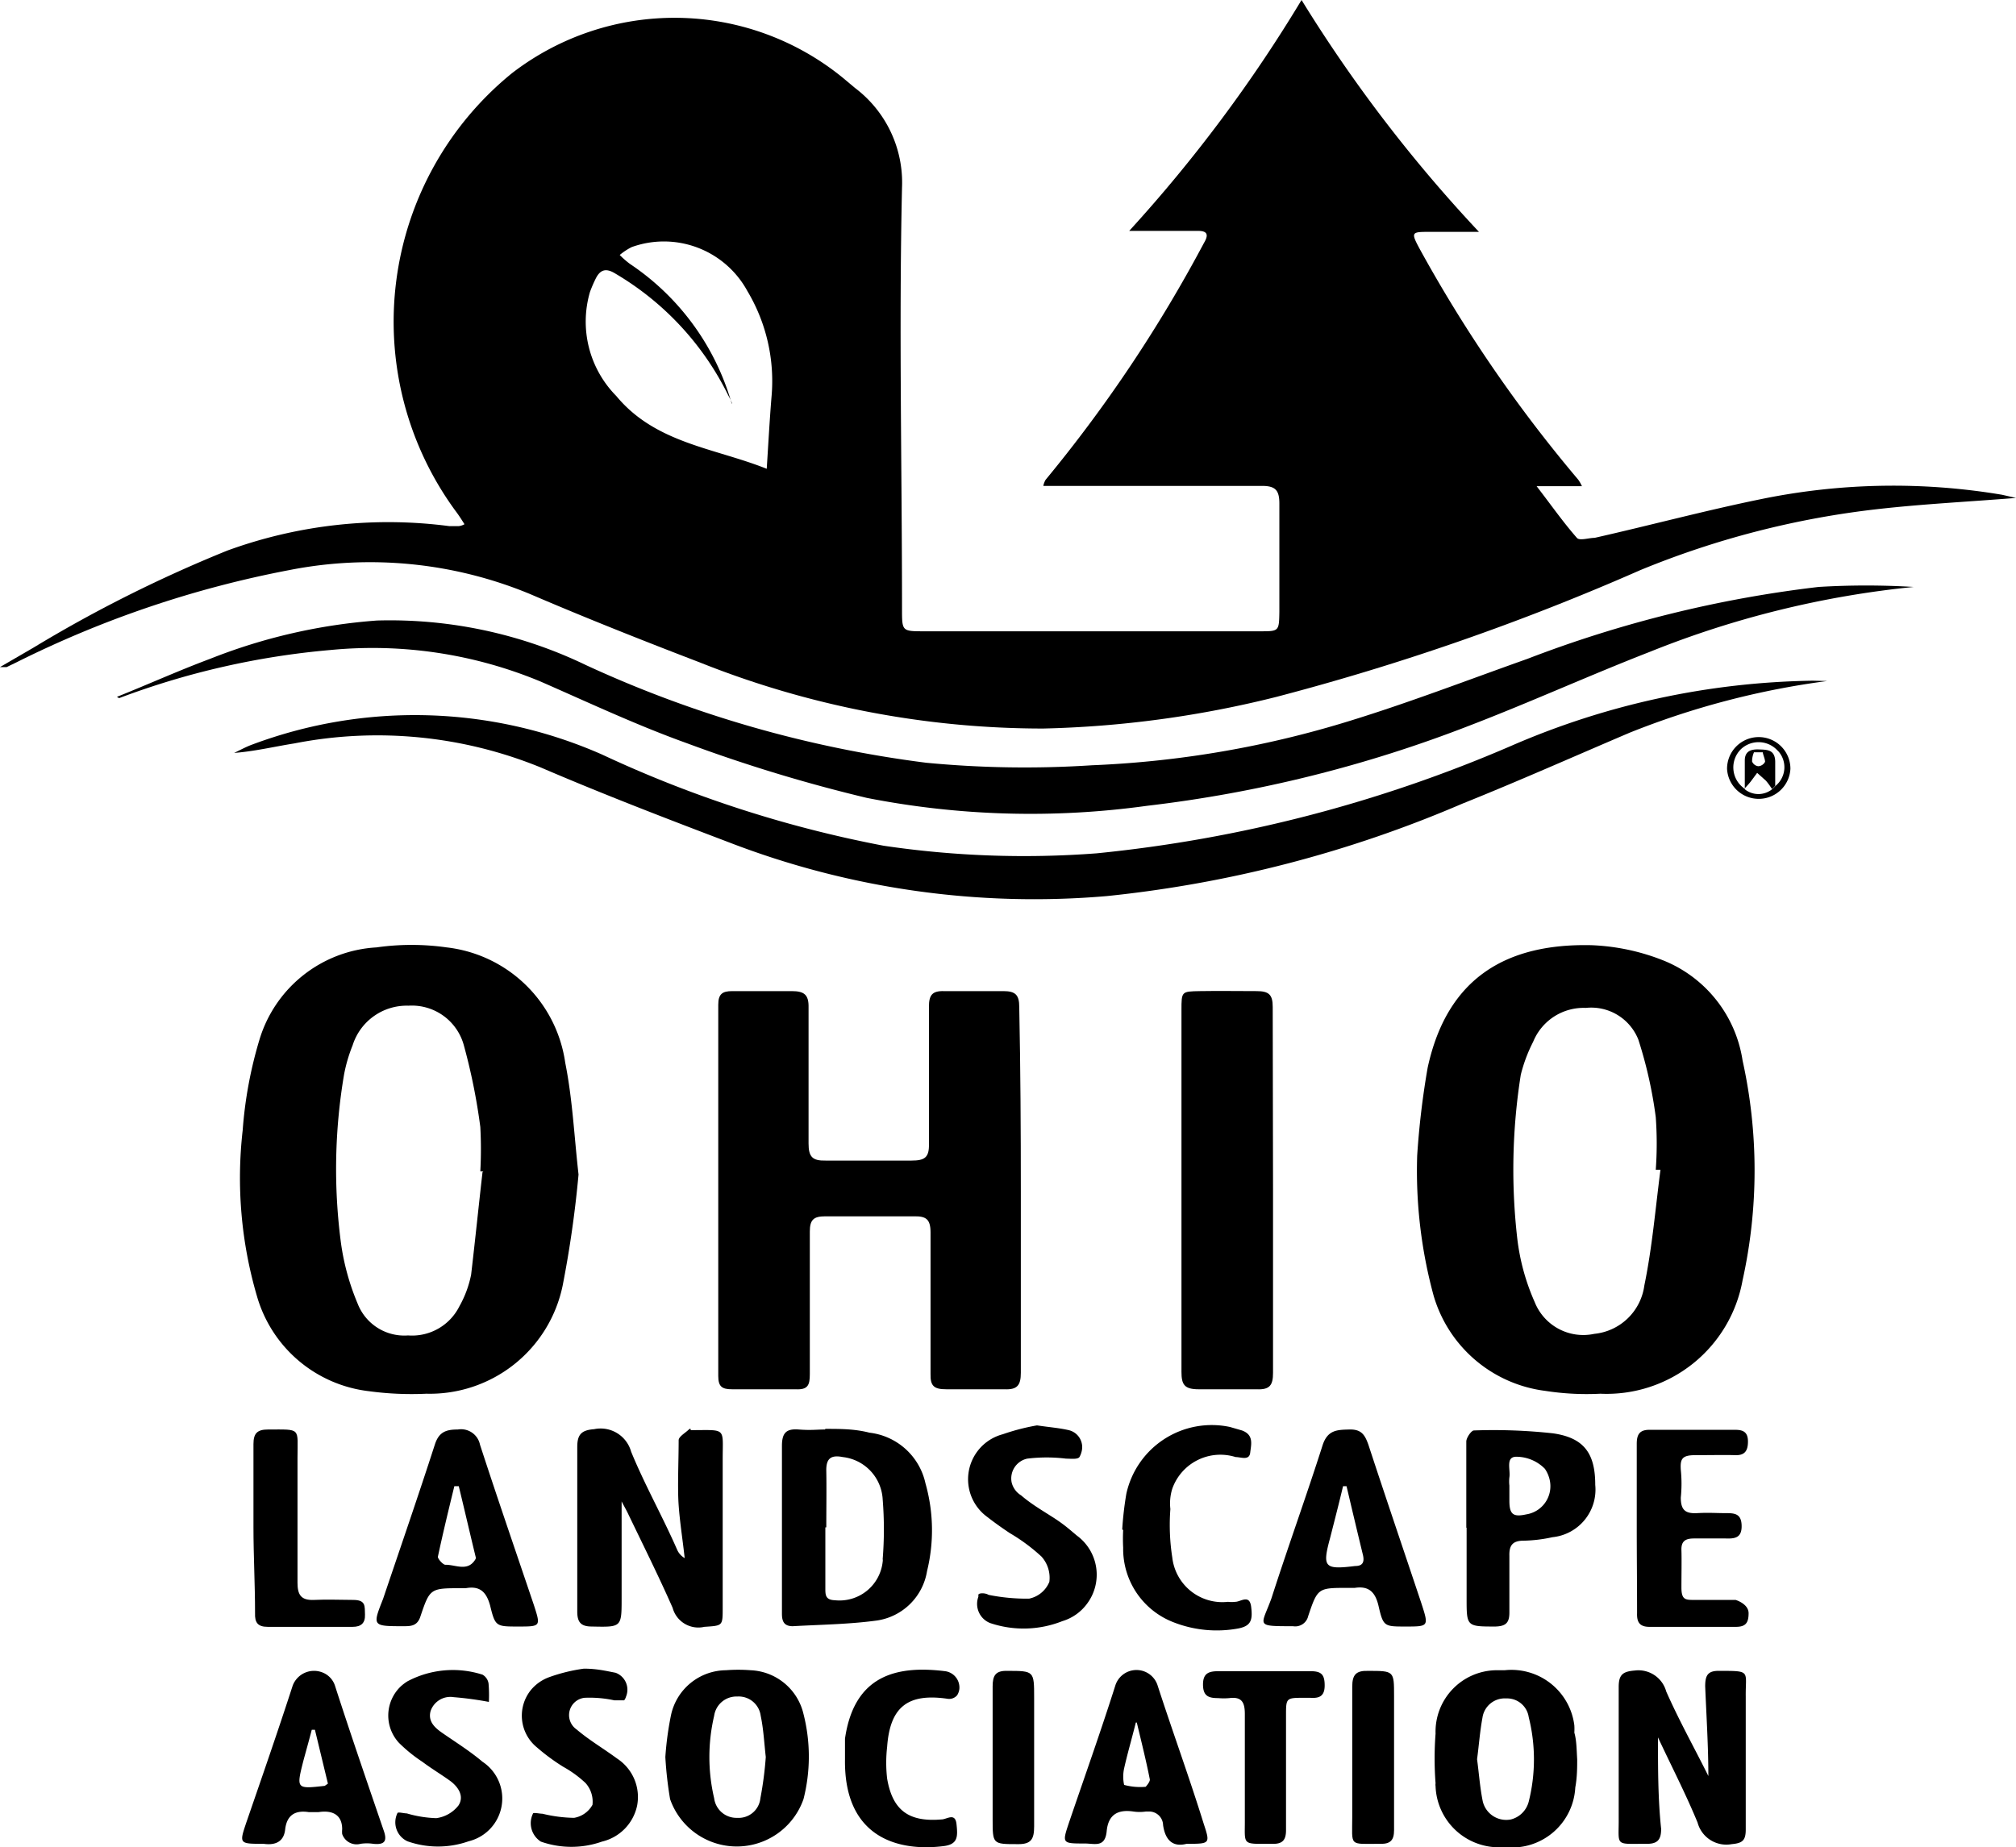 <svg viewBox="0 0 63.63 58.32" xmlns="http://www.w3.org/2000/svg"><path d="m63.63 15.72c-1.5.12-2.92.19-4.34.35a27.86 27.86 0 0 0 -7.52 1.93 76.79 76.79 0 0 1 -11.48 4 33.25 33.25 0 0 1 -7.36 1 29.21 29.21 0 0 1 -10.85-2.09c-1.8-.69-3.59-1.4-5.36-2.16a13.18 13.18 0 0 0 -7.6-.75 33.07 33.07 0 0 0 -8.6 2.91l-.31.15h-.21l1.05-.61a42.79 42.79 0 0 1 6.13-3.07 14.82 14.82 0 0 1 7-.77h.3a.48.48 0 0 0 .18-.06c-.1-.16-.19-.3-.29-.43a10.11 10.11 0 0 1 1.79-13.81 8.4 8.4 0 0 1 10.46.16l.37.31a3.74 3.74 0 0 1 1.48 3.14c-.1 4.43 0 8.87 0 13.31 0 .7 0 .7.7.7h10.6c.6 0 .6 0 .61-.62 0-1.13 0-2.27 0-3.41 0-.42-.12-.56-.55-.56-2.1 0-4.2 0-6.3 0h-.6a.62.62 0 0 1 .07-.19 44.59 44.59 0 0 0 5-7.48c.18-.3.07-.39-.23-.38h-1.61-.52a45.92 45.92 0 0 0 5.44-7.29 45.64 45.64 0 0 0 5.6 7.32h-1.54c-.59 0-.62 0-.33.54a44.26 44.26 0 0 0 5 7.28 1.13 1.13 0 0 1 .12.21h-1.43c.47.61.84 1.14 1.27 1.63.08.1.38 0 .56 0 1.77-.4 3.52-.87 5.29-1.23a20.72 20.72 0 0 1 7.57-.13zm-40.53-3a1.63 1.63 0 0 0 -.11-.23 9.14 9.14 0 0 0 -3.58-3.86c-.28-.17-.46-.12-.6.15a4.17 4.17 0 0 0 -.19.44 3.34 3.34 0 0 0 .83 3.28c1.24 1.5 3.1 1.64 4.75 2.3.05-.78.09-1.52.15-2.26a5.54 5.54 0 0 0 -.76-3.35 3 3 0 0 0 -3.65-1.39 1.92 1.92 0 0 0 -.38.25 2.79 2.79 0 0 0 .32.28 7.91 7.91 0 0 1 3.22 4.43z"/><path d="m44.73 36.48a25.83 25.83 0 0 1 .33-2.77c.62-2.87 2.52-3.93 5.17-3.87a6.84 6.84 0 0 1 2.24.47 4.06 4.06 0 0 1 2.53 3.17 16.08 16.08 0 0 1 0 6.94 4.36 4.36 0 0 1 -4.49 3.58 8.47 8.47 0 0 1 -1.74-.09 4.22 4.22 0 0 1 -3.52-3 15 15 0 0 1 -.52-4.43zm7.68.45h-.15a11.5 11.5 0 0 0 0-1.66 13.77 13.77 0 0 0 -.55-2.45 1.6 1.6 0 0 0 -1.66-1 1.72 1.72 0 0 0 -1.66 1.07 4.83 4.83 0 0 0 -.39 1.04 19.13 19.13 0 0 0 -.11 5.18 6.92 6.92 0 0 0 .55 2 1.65 1.65 0 0 0 1.88 1 1.77 1.77 0 0 0 1.58-1.53c.25-1.21.35-2.44.51-3.66z"/><path d="m18.26 37.08a34.68 34.68 0 0 1 -.5 3.5 4.28 4.28 0 0 1 -4.3 3.42 10 10 0 0 1 -1.82-.08 4.18 4.18 0 0 1 -3.53-3 13.26 13.26 0 0 1 -.45-5.24 13.23 13.23 0 0 1 .53-2.86 4.1 4.1 0 0 1 3.69-2.91 7.86 7.86 0 0 1 2.22 0 4.27 4.27 0 0 1 3.74 3.64c.23 1.15.28 2.29.42 3.53zm-3-.1h-.1a13.1 13.1 0 0 0 0-1.4 19 19 0 0 0 -.52-2.58 1.7 1.7 0 0 0 -1.75-1.25 1.79 1.79 0 0 0 -1.76 1.25 4.86 4.86 0 0 0 -.27.92 17.84 17.84 0 0 0 -.1 5.31 7.57 7.57 0 0 0 .53 1.93 1.58 1.58 0 0 0 1.59 1 1.67 1.67 0 0 0 1.62-.92 3.37 3.37 0 0 0 .37-1c.13-1.11.24-2.19.36-3.24z"/><path d="m32.22 37.61v5.73c0 .39-.11.54-.52.52q-.91 0-1.83 0c-.39 0-.51-.1-.5-.49 0-1.49 0-3 0-4.46 0-.42-.14-.52-.53-.51-.93 0-1.87 0-2.8 0-.36 0-.48.11-.48.48v4.5c0 .35-.06.5-.45.48-.65 0-1.31 0-2 0-.32 0-.44-.08-.44-.42v-11.72c0-.34.13-.43.44-.43h1.88c.39 0 .54.11.53.52v4.29c0 .42.12.55.54.54h2.71c.42 0 .56-.1.55-.53 0-1.44 0-2.89 0-4.33 0-.36.1-.5.47-.49h1.88c.38 0 .5.12.5.5.04 1.94.05 3.88.05 5.82z"/><path d="m3.69 22c1-.4 1.95-.83 2.94-1.2a17.79 17.79 0 0 1 5.27-1.21 14.24 14.24 0 0 1 6.6 1.41 36.56 36.56 0 0 0 10.73 3.08 32.63 32.63 0 0 0 5.23.08 31.88 31.88 0 0 0 8.17-1.41c1.88-.58 3.72-1.29 5.58-1.95a37.81 37.81 0 0 1 9.19-2.27 24.86 24.86 0 0 1 3 0 30.34 30.34 0 0 0 -8.33 2.05c-1.9.74-3.77 1.59-5.67 2.32a41.32 41.32 0 0 1 -10.2 2.54 26.77 26.77 0 0 1 -8.84-.25 49.08 49.08 0 0 1 -5.69-1.73c-1.56-.56-3.07-1.27-4.6-1.94a13.79 13.79 0 0 0 -6.63-1 25 25 0 0 0 -6.68 1.52z"/><path d="m57.67 21.5a25.77 25.77 0 0 0 -6.23 1.63c-1.76.75-3.51 1.53-5.28 2.24a38.29 38.29 0 0 1 -11.23 2.92 26.72 26.72 0 0 1 -11.93-1.7c-2-.76-4-1.53-5.93-2.36a13.63 13.63 0 0 0 -7.78-.76c-.63.1-1.25.25-1.9.3.19-.09.37-.19.56-.26a14.64 14.64 0 0 1 11.05.31 37.56 37.56 0 0 0 8.89 2.88 30.21 30.21 0 0 0 6.72.24 43.9 43.9 0 0 0 13.08-3.39 24.74 24.74 0 0 1 9.52-2.06z"/><path d="m40.18 37.56v5.78c0 .39-.1.54-.52.52q-.91 0-1.83 0c-.45 0-.54-.15-.54-.55 0-1.43 0-2.86 0-4.29v-7.13c0-.59 0-.59.58-.6s1.2 0 1.79 0c.39 0 .51.11.51.5 0 1.92.01 3.85.01 5.77z"/><path d="m19.62 47.4v3.05c0 .93 0 .92-.94.9-.34 0-.46-.13-.46-.47 0-.91 0-1.83 0-2.75s0-1.64 0-2.45c0-.39.13-.53.53-.56a1 1 0 0 1 1.17.71c.43 1.05 1 2.06 1.45 3.09a.57.57 0 0 0 .24.27c-.06-.56-.15-1.11-.19-1.67s0-1.37 0-2.05c0-.11.19-.22.3-.32s.06 0 .09 0c1.13 0 1-.1 1 .92v4.69c0 .58 0 .56-.58.6a.84.84 0 0 1 -1-.6c-.44-1-.94-2-1.42-3-.07-.14-.14-.26-.19-.36z"/><path d="m26.05 45.11c.46 0 .93 0 1.39.12a2.05 2.05 0 0 1 1.77 1.6 5.42 5.42 0 0 1 .05 2.77 1.88 1.88 0 0 1 -1.58 1.56c-.88.12-1.77.13-2.66.18-.27 0-.34-.15-.34-.39 0-.83 0-1.67 0-2.5s0-1.87 0-2.8c0-.42.14-.55.53-.52s.56 0 .83 0zm0 3.11v1.92c0 .21 0 .37.3.38a1.37 1.37 0 0 0 1.51-1.22.22.22 0 0 0 0-.08 11.8 11.8 0 0 0 0-1.88 1.42 1.42 0 0 0 -1.26-1.34c-.4-.08-.53.07-.52.45.01.55 0 1.18 0 1.77z"/><path d="m53.92 56.07c0-.92-.06-1.87-.1-2.83 0-.35.08-.5.46-.49 1 0 .81 0 .82.81v4.2c0 .34-.1.43-.44.46a.94.94 0 0 1 -1.08-.68c-.37-.9-.82-1.77-1.25-2.69 0 1 0 1.95.1 2.89 0 .36-.13.48-.49.47-1 0-.84.09-.85-.84 0-1.37 0-2.74 0-4.11 0-.38.12-.49.5-.52a.91.91 0 0 1 1 .66c.41.93.91 1.82 1.33 2.67z"/><path d="m44.36 51.35c-.67 0-.7 0-.85-.65-.1-.43-.3-.64-.75-.57h-.22c-.94 0-.95 0-1.25.89a.42.42 0 0 1 -.48.32c-1.22 0-1 0-.68-.88.52-1.62 1.1-3.22 1.62-4.85.16-.47.46-.47.84-.48s.49.17.6.48c.55 1.68 1.12 3.35 1.67 5 .24.74.24.74-.5.74zm-1.86-4.43h-.11c-.13.55-.27 1.09-.41 1.64-.25.92-.18 1 .79.88.23 0 .3-.11.25-.34-.18-.74-.35-1.46-.52-2.18z"/><path d="m16.35 51.35c-.69 0-.72 0-.88-.66-.12-.44-.33-.63-.77-.55h-.13c-1 0-1 0-1.31.92-.1.27-.29.28-.51.28-1 0-1 0-.66-.86.55-1.63 1.11-3.25 1.64-4.89.13-.39.36-.46.72-.46a.61.61 0 0 1 .7.48c.55 1.69 1.13 3.37 1.7 5.06.22.68.22.68-.5.68zm-1.88-4.43h-.13c-.18.74-.36 1.48-.52 2.23 0 .07.18.27.25.25.32 0 .7.23.94-.18a.12.12 0 0 0 0-.08c-.18-.74-.35-1.48-.53-2.22z"/><path d="m21 55.47a9.89 9.89 0 0 1 .18-1.33 1.79 1.79 0 0 1 1.73-1.41 5.08 5.08 0 0 1 .78 0 1.79 1.79 0 0 1 1.67 1.38 5.44 5.44 0 0 1 0 2.69 2.23 2.23 0 0 1 -4.21 0 11.92 11.92 0 0 1 -.15-1.33zm3.17 0c-.05-.44-.07-.87-.16-1.3a.7.7 0 0 0 -.74-.61.71.71 0 0 0 -.73.61 5.71 5.71 0 0 0 0 2.6.71.71 0 0 0 .73.62.69.69 0 0 0 .73-.62 11.27 11.27 0 0 0 .17-1.3z"/><path d="m49.78 55.54c0 .25 0 .57-.06.89a2 2 0 0 1 -2.16 1.89h-.25a2 2 0 0 1 -2-1.93.28.28 0 0 1 0-.09 10.29 10.29 0 0 1 0-1.57 1.94 1.94 0 0 1 1.89-2h.29a2 2 0 0 1 2.2 1.74 1.85 1.85 0 0 1 0 .23c.07.24.07.51.09.84zm-3.16 0c.06.44.09.89.18 1.33a.76.76 0 0 0 .89.57.78.78 0 0 0 .56-.56 5.48 5.48 0 0 0 0-2.67.69.69 0 0 0 -.71-.59.71.71 0 0 0 -.75.61c-.08.43-.11.86-.17 1.31z"/><path d="m46.28 48.23c0-.9 0-1.81 0-2.72 0-.12.16-.35.24-.35a17.28 17.28 0 0 1 2.49.09c1 .14 1.34.65 1.34 1.63a1.51 1.51 0 0 1 -1.35 1.65 4.62 4.62 0 0 1 -.91.11c-.35 0-.46.15-.45.48v1.79c0 .33-.12.43-.44.44-.91 0-.91 0-.91-.89v-2.23zm1.36-1.33v.48c0 .43.12.52.53.43a.9.9 0 0 0 .75-1.05 1 1 0 0 0 -.16-.39 1.27 1.27 0 0 0 -.9-.38c-.35 0-.18.41-.22.65a1.13 1.13 0 0 0 0 .26z"/><path d="m51.66 48.2c0-.87 0-1.75 0-2.62 0-.32.11-.45.44-.44h2.67c.26 0 .4.08.4.37s-.1.44-.4.43-.85 0-1.27 0-.47.13-.45.46a4.31 4.31 0 0 1 0 .88c0 .4.15.51.52.49s.58 0 .87 0 .52 0 .53.39-.21.42-.5.41h-1c-.27 0-.41.08-.4.37s0 .79 0 1.18.13.39.4.39h1.31s.41.12.41.42-.09.43-.4.43h-2.73c-.31 0-.4-.15-.39-.43 0-.93-.01-1.82-.01-2.73z"/><path d="m32.73 45c.4.06.7.08 1 .15a.55.55 0 0 1 .41.67.67.67 0 0 1 -.07.18c-.06.08-.27.05-.42.05a5.07 5.07 0 0 0 -1.23 0 .64.64 0 0 0 -.49.75.66.66 0 0 0 .3.41c.3.26.64.46 1 .69s.52.38.76.58a1.53 1.53 0 0 1 .32 2.15 1.5 1.5 0 0 1 -.78.55 3.31 3.31 0 0 1 -2.28.06.65.65 0 0 1 -.37-.83v-.06c0-.06.21-.07.32 0a6.1 6.1 0 0 0 1.28.12.88.88 0 0 0 .64-.53 1 1 0 0 0 -.25-.8 5.78 5.78 0 0 0 -1-.74c-.24-.16-.48-.33-.71-.51a1.47 1.47 0 0 1 .49-2.61 6.85 6.85 0 0 1 1.08-.28z"/><path d="m8.32 58.21c-.77 0-.77 0-.55-.66.5-1.45 1-2.89 1.47-4.34a.72.72 0 0 1 .91-.42.67.67 0 0 1 .42.42c.49 1.52 1 3 1.53 4.55.13.35.06.49-.32.45a1.34 1.34 0 0 0 -.4 0 .48.48 0 0 1 -.58-.31.77.77 0 0 1 0-.15c0-.46-.31-.61-.75-.54h-.3c-.44-.07-.7.1-.75.55s-.4.49-.68.45zm1.62-3.6h-.1c-.09.35-.19.7-.27 1-.22.87-.21.87.68.77 0 0 0 0 .1-.07z"/><path d="m37.45 58.21c-.42.11-.67-.1-.74-.59a.44.44 0 0 0 -.44-.43h-.1a1.34 1.34 0 0 1 -.4 0c-.48-.07-.79.09-.84.62s-.38.39-.69.39c-.72 0-.72 0-.5-.66.49-1.44 1-2.87 1.46-4.32a.7.7 0 0 1 1.34 0c.47 1.45 1 2.9 1.45 4.35.21.64.21.64-.54.64zm-1.6-3.83c-.14.56-.27 1-.37 1.45a1.22 1.22 0 0 0 0 .52 1.94 1.94 0 0 0 .68.06s.15-.16.13-.24c-.11-.56-.25-1.12-.41-1.79z"/><path d="m35.42 48.29a10.56 10.56 0 0 1 .13-1.13 2.76 2.76 0 0 1 3.27-2.11l.38.11c.38.14.29.44.26.7s-.29.14-.46.14a1.61 1.61 0 0 0 -2 1 1.55 1.55 0 0 0 -.06.64 6.67 6.67 0 0 0 .06 1.53 1.59 1.59 0 0 0 1.76 1.4.93.93 0 0 0 .23 0c.17 0 .45-.25.5.16s0 .6-.4.68a3.74 3.74 0 0 1 -2.09-.21 2.48 2.48 0 0 1 -1.55-2.34 5.23 5.23 0 0 1 0-.56z"/><path d="m8 48.21c0-.87 0-1.75 0-2.62 0-.34.12-.46.46-.46 1.06 0 .93-.07.93.9v3.94c0 .39.12.56.53.54s.81 0 1.22 0 .37.19.38.46-.12.39-.39.39h-2.68c-.32 0-.41-.14-.4-.43 0-.93-.05-1.81-.05-2.72z"/><path d="m18.43 52.68c.4 0 .69.07 1 .13a.57.57 0 0 1 .33.75.34.34 0 0 1 -.06.12c-.05 0-.2 0-.31 0a3.7 3.7 0 0 0 -.94-.08.55.55 0 0 0 -.25 1c.4.34.86.61 1.28.92a1.45 1.45 0 0 1 .63 1.48 1.48 1.48 0 0 1 -1.11 1.14 2.9 2.9 0 0 1 -1.93 0 .69.69 0 0 1 -.25-.88c0-.05.2 0 .3 0a4.47 4.47 0 0 0 1 .13.82.82 0 0 0 .58-.41.88.88 0 0 0 -.22-.69 3.48 3.48 0 0 0 -.7-.51 6.51 6.51 0 0 1 -.84-.62 1.29 1.29 0 0 1 -.18-1.81 1.35 1.35 0 0 1 .57-.4 5.38 5.38 0 0 1 1.1-.27z"/><path d="m15.43 53.73a10.56 10.56 0 0 0 -1.11-.15.66.66 0 0 0 -.73.44c-.09.34.15.54.4.71.42.29.85.56 1.24.89a1.39 1.39 0 0 1 -.44 2.51 2.9 2.9 0 0 1 -1.93 0 .66.66 0 0 1 -.32-.88c0-.06.2 0 .3 0a3.69 3.69 0 0 0 .93.15 1.07 1.07 0 0 0 .7-.4c.19-.29 0-.59-.28-.79s-.58-.38-.86-.59a4.74 4.74 0 0 1 -.74-.6 1.27 1.27 0 0 1 .07-1.79 1.49 1.49 0 0 1 .2-.15 3.06 3.06 0 0 1 2.37-.21.39.39 0 0 1 .19.28 4.28 4.28 0 0 1 .01.58z"/><path d="m26.67 55.55c0-.22 0-.44 0-.66.29-2 1.62-2.32 3.16-2.13a.52.52 0 0 1 .45.56.48.48 0 0 1 -.07.2.33.33 0 0 1 -.31.11c-1.25-.18-1.81.26-1.9 1.52a4.41 4.41 0 0 0 0 1c.17 1 .68 1.38 1.72 1.29.16 0 .43-.23.47.15s.05.63-.39.69c-1.47.19-3.16-.28-3.13-2.73z"/><path d="m40.59 55.9v1.88c0 .31-.11.44-.43.43-1 0-.86.07-.87-.82 0-1.09 0-2.18 0-3.28 0-.37-.1-.55-.49-.5a2 2 0 0 1 -.35 0c-.3 0-.48-.06-.48-.43s.2-.42.5-.42h2.89c.34 0 .45.1.45.45s-.18.41-.46.39h-.17c-.59 0-.59 0-.59.56v1.75z"/><path d="m44 55.51v2.27c0 .32-.12.44-.44.43-1 0-.88.1-.88-.85 0-1.37 0-2.74 0-4.11 0-.39.13-.51.5-.5.82 0 .82 0 .82.79s0 1.31 0 1.97z"/><path d="m31.33 55.47c0-.74 0-1.48 0-2.23 0-.34.09-.5.46-.49.85 0 .85 0 .85.85v4.06c0 .4-.09.57-.53.56-.78 0-.78 0-.78-.79z"/><path d="m55.51 25.22a1 1 0 0 1 -1-.95 1 1 0 0 1 1-1 1 1 0 0 1 1 1 1 1 0 0 1 -1 .95zm-.45-.31a.69.69 0 0 0 .88 0l.1-.1a.76.76 0 0 0 .1-1.08l-.07-.07a.81.81 0 0 0 -1.13 0 .81.81 0 0 0 .06 1.19l.07.06z"/><path d="m55.07 24.91c0-.3 0-.6 0-.9s.2-.36.45-.35.5 0 .51.38v.77l-.1.1a2.48 2.48 0 0 0 -.19-.26l-.28-.25-.2.27c-.07.09-.14.16-.21.24zm.57-1.16h-.28a.72.72 0 0 0 -.06.29.24.24 0 0 0 .2.15.26.26 0 0 0 .21-.14c0-.08-.05-.19-.07-.28z"/></svg>